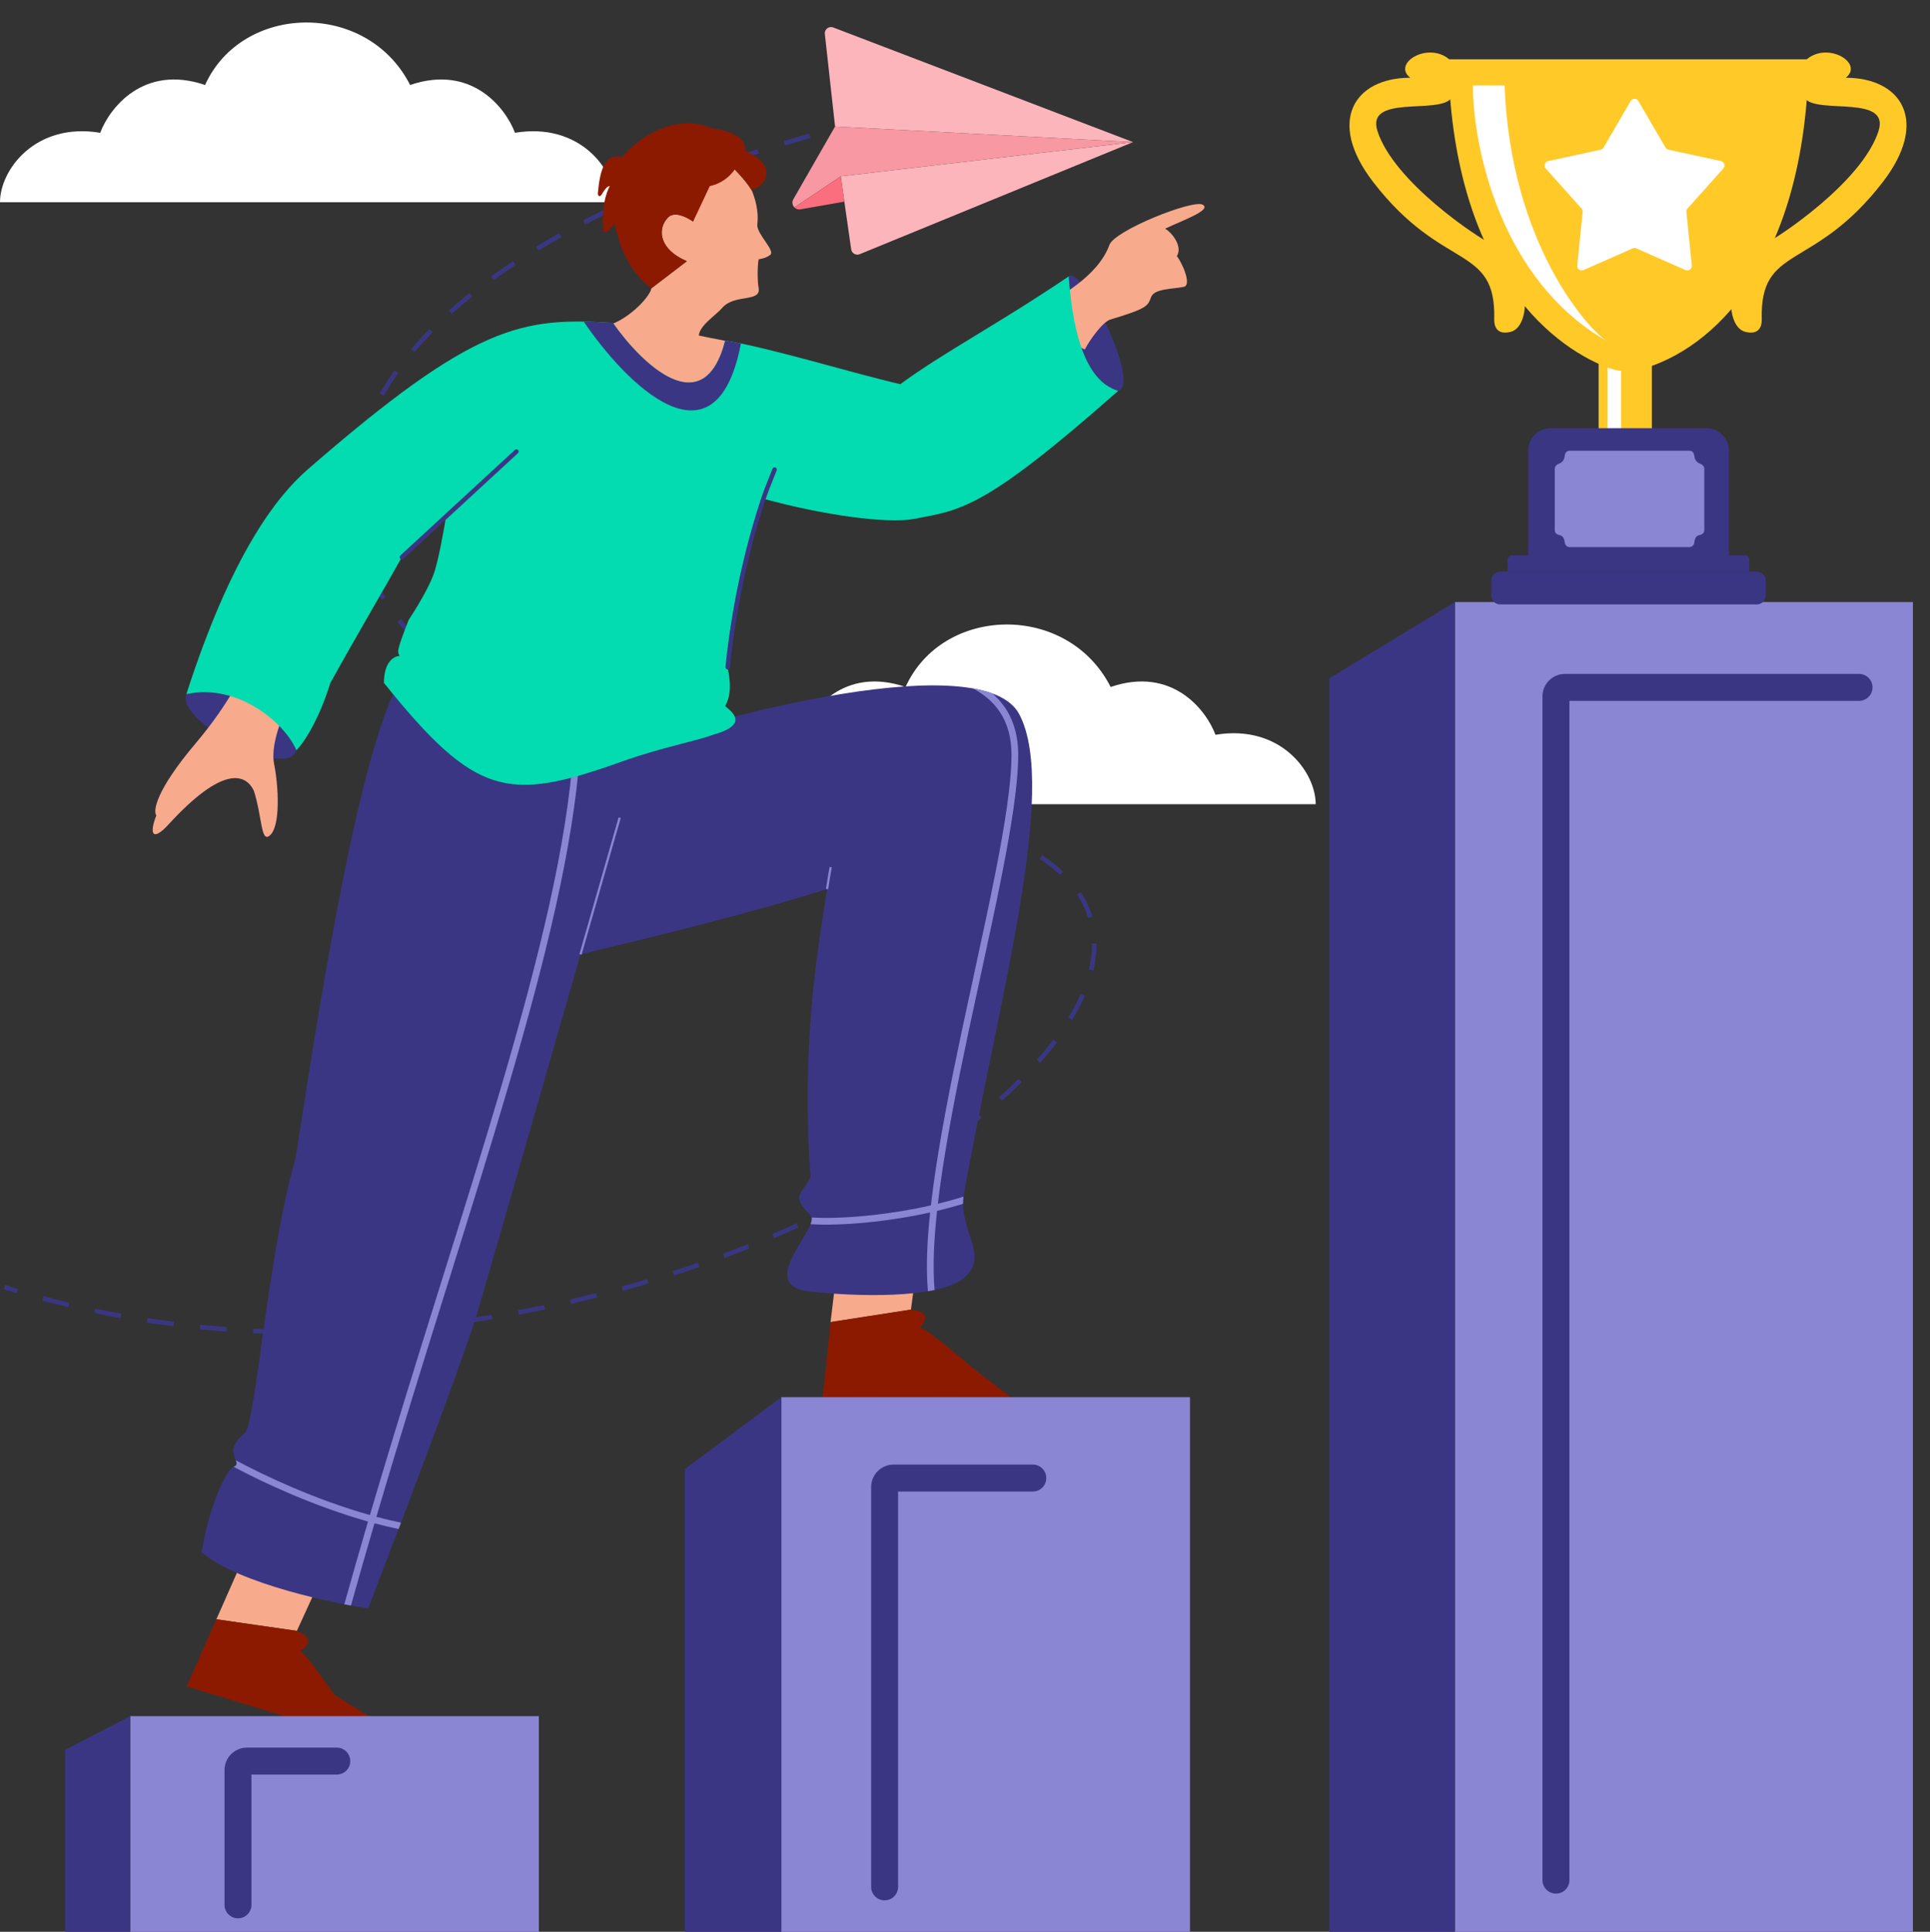 <?xml version="1.0" encoding="UTF-8"?>
<!DOCTYPE svg PUBLIC '-//W3C//DTD SVG 1.0//EN'
          'http://www.w3.org/TR/2001/REC-SVG-20010904/DTD/svg10.dtd'>
<svg fill="none" height="430.1" preserveAspectRatio="xMidYMid meet" style="fill: none;" version="1.0" viewBox="43.0 38.9 429.8 430.1" width="429.8" xmlns="http://www.w3.org/2000/svg" xmlns:xlink="http://www.w3.org/1999/xlink" zoomAndPan="magnify"
><rect x="43.0" y="38.9" width="429.8" height="430.1" fill="#333333" stroke="none"/><g id="change1_1"
  ><path clip-rule="evenodd" d="M229.284 68.001C230.266 67.738 231.256 67.478 232.252 67.219L232.001 66.251C231.002 66.51 230.01 66.771 229.026 67.035L229.284 68.001ZM217.84 71.259C219.691 70.699 221.57 70.147 223.479 69.604L223.205 68.642C221.291 69.187 219.407 69.74 217.55 70.302L217.84 71.259ZM206.397 74.946C208.24 74.314 210.115 73.69 212.022 73.076L211.715 72.124C209.803 72.74 207.922 73.365 206.073 73.999L206.397 74.946ZM195.135 79.066C196.96 78.354 198.821 77.65 200.718 76.957L200.375 76.017C198.471 76.713 196.603 77.419 194.772 78.134L195.135 79.066ZM184.09 83.677C185.881 82.877 187.713 82.085 189.587 81.304L189.202 80.381C187.321 81.165 185.481 81.96 183.682 82.764L184.09 83.677ZM173.316 88.85C175.055 87.952 176.839 87.064 178.67 86.186L178.238 85.284C176.398 86.166 174.605 87.059 172.858 87.961L173.316 88.85ZM162.907 94.665C164.565 93.662 166.276 92.667 168.04 91.682L167.553 90.809C165.779 91.799 164.058 92.799 162.389 93.81L162.907 94.665ZM152.957 101.248C154.515 100.118 156.135 98.996 157.816 97.885L157.264 97.051C155.571 98.17 153.94 99.299 152.37 100.438L152.957 101.248ZM143.624 108.767C145.067 107.467 146.586 106.176 148.18 104.894L147.553 104.115C145.945 105.408 144.413 106.711 142.955 108.024L143.624 108.767ZM135.34 117.262C136.585 115.789 137.921 114.322 139.349 112.863L138.634 112.164C137.19 113.639 135.838 115.123 134.576 116.616L135.34 117.262ZM128.457 126.989C129.417 125.317 130.487 123.647 131.669 121.983L130.854 121.404C129.654 123.093 128.566 124.79 127.59 126.491L128.457 126.989ZM123.766 137.85C124.308 135.997 124.981 134.141 125.788 132.285L124.871 131.886C124.048 133.779 123.36 135.675 122.806 137.569L123.766 137.85ZM122.074 149.52C122.068 147.566 122.209 145.6 122.498 143.626L121.509 143.481C121.213 145.503 121.068 147.518 121.074 149.523L122.074 149.52ZM123.873 161.166C123.284 159.265 122.838 157.345 122.537 155.409L121.549 155.562C121.857 157.548 122.314 159.516 122.918 161.462L123.873 161.166ZM128.855 171.883C127.782 170.173 126.834 168.438 126.013 166.682L125.107 167.106C125.946 168.9 126.914 170.671 128.007 172.415L128.855 171.883ZM136.203 181.216C134.794 179.747 133.488 178.251 132.285 176.73L131.501 177.351C132.724 178.897 134.051 180.417 135.481 181.908L136.203 181.216ZM145.111 189.104C143.499 187.879 141.969 186.627 140.522 185.351L139.86 186.101C141.327 187.394 142.876 188.661 144.506 189.901L145.111 189.104ZM155.024 195.697C153.267 194.67 151.576 193.618 149.953 192.542L149.401 193.375C151.04 194.463 152.747 195.525 154.52 196.56L155.024 195.697ZM165.62 201.184C163.793 200.345 162.02 199.481 160.303 198.594L159.844 199.483C161.576 200.377 163.362 201.247 165.203 202.093L165.62 201.184ZM176.714 205.732C174.795 205.032 172.924 204.308 171.1 203.562L170.722 204.487C172.557 205.239 174.441 205.967 176.372 206.671L176.714 205.732ZM188.066 209.428C186.108 208.861 184.19 208.272 182.314 207.662L182.004 208.613C183.892 209.227 185.82 209.819 187.788 210.389L188.066 209.428ZM199.628 212.397C197.652 211.95 195.711 211.481 193.805 210.992L193.556 211.961C195.472 212.453 197.422 212.923 199.407 213.373L199.628 212.397ZM211.353 214.726C209.364 214.383 207.406 214.02 205.478 213.638L205.284 214.619C207.22 215.003 209.187 215.367 211.184 215.711L211.353 214.726ZM223.189 216.477C221.189 216.228 219.216 215.959 217.271 215.672L217.124 216.661C219.078 216.95 221.058 217.219 223.065 217.47L223.189 216.477ZM232.172 217.45C231.155 217.356 230.144 217.257 229.139 217.154L229.037 218.149C230.045 218.253 231.06 218.352 232.08 218.446C233.132 218.543 234.166 218.646 235.184 218.756L235.291 217.762C234.268 217.651 233.228 217.547 232.172 217.45ZM247.029 219.436C245.167 219.098 243.234 218.786 241.23 218.501L241.089 219.492C243.082 219.775 245.002 220.084 246.851 220.42L247.029 219.436ZM258.664 222.143C256.846 221.611 254.934 221.112 252.927 220.648L252.702 221.623C254.692 222.083 256.585 222.577 258.384 223.103L258.664 222.143ZM269.855 226.373C268.134 225.536 266.278 224.744 264.282 224L263.933 224.938C265.901 225.671 267.728 226.45 269.418 227.272L269.855 226.373ZM279.754 232.95C278.382 231.67 276.815 230.449 275.045 229.292L274.498 230.13C276.224 231.258 277.746 232.444 279.072 233.681L279.754 232.95ZM286.272 242.988C285.691 241.096 284.827 239.271 283.669 237.525L282.836 238.078C283.942 239.746 284.764 241.484 285.316 243.282L286.272 242.988ZM286.48 254.944C286.959 252.913 287.197 250.914 287.18 248.96L286.18 248.969C286.196 250.835 285.969 252.754 285.507 254.715L286.48 254.944ZM281.767 265.977C282.853 264.187 283.785 262.407 284.555 260.643L283.638 260.243C282.888 261.962 281.977 263.702 280.912 265.459L281.767 265.977ZM274.615 275.522C275.967 274.001 277.219 272.479 278.367 270.961L277.57 270.357C276.439 271.853 275.204 273.354 273.868 274.858L274.615 275.522ZM266.113 283.946C267.656 282.581 269.125 281.211 270.515 279.837L269.812 279.125C268.436 280.485 266.981 281.844 265.451 283.197L266.113 283.946ZM256.872 291.392C258.501 290.189 260.075 288.978 261.589 287.759L260.962 286.98C259.459 288.189 257.897 289.393 256.279 290.588L256.872 291.392ZM247.05 298.106C248.738 297.035 250.383 295.953 251.982 294.862L251.419 294.035C249.829 295.12 248.193 296.196 246.514 297.261L247.05 298.106ZM236.806 304.168C238.544 303.207 240.247 302.234 241.913 301.25L241.404 300.388C239.747 301.368 238.052 302.336 236.322 303.293L236.806 304.168ZM226.239 309.64C228.026 308.773 229.784 307.893 231.511 306.999L231.052 306.111C229.333 307 227.582 307.877 225.802 308.74L226.239 309.64ZM215.409 314.565C217.234 313.788 219.035 312.996 220.809 312.189L220.396 311.279C218.628 312.082 216.835 312.871 215.017 313.645L215.409 314.565ZM204.358 318.971C206.214 318.28 208.049 317.573 209.861 316.851L209.491 315.921C207.686 316.641 205.858 317.345 204.009 318.033L204.358 318.971ZM193.119 322.872C195.008 322.263 196.878 321.637 198.729 320.995L198.402 320.05C196.557 320.69 194.694 321.314 192.812 321.921L193.119 322.872ZM181.718 326.278C183.636 325.75 185.539 325.204 187.425 324.641L187.139 323.683C185.26 324.244 183.364 324.788 181.453 325.314L181.718 326.278ZM43.849 325.947C44.799 326.248 45.75 326.542 46.703 326.829L46.991 325.871C46.043 325.586 45.096 325.293 44.151 324.993L43.849 325.947ZM170.179 329.189C172.122 328.743 174.053 328.278 175.97 327.794L175.725 326.825C173.815 327.306 171.892 327.77 169.955 328.214L170.179 329.189ZM52.429 328.462C54.341 328.978 56.258 329.465 58.176 329.924L58.409 328.952C56.499 328.494 54.593 328.009 52.689 327.496L52.429 328.462ZM158.522 331.599C160.487 331.237 162.441 330.855 164.384 330.453L164.181 329.474C162.246 329.874 160.299 330.255 158.341 330.616L158.522 331.599ZM63.995 331.231C65.937 331.638 67.881 332.018 69.827 332.371L70.005 331.387C68.068 331.036 66.133 330.658 64.2 330.252L63.995 331.231ZM146.796 333.497C148.769 333.222 150.734 332.925 152.688 332.609L152.529 331.622C150.581 331.937 148.624 332.232 146.658 332.506L146.796 333.497ZM75.692 333.352C77.656 333.653 79.621 333.928 81.587 334.176L81.712 333.184C79.755 332.937 77.799 332.663 75.843 332.363L75.692 333.352ZM134.993 334.874C136.972 334.688 138.943 334.48 140.906 334.251L140.79 333.258C138.834 333.486 136.87 333.693 134.9 333.879L134.993 334.874ZM87.482 334.842C89.462 335.04 91.442 335.211 93.421 335.358L93.494 334.36C91.524 334.214 89.553 334.044 87.581 333.847L87.482 334.842ZM123.134 335.717C125.115 335.622 127.09 335.504 129.059 335.364L128.988 334.367C127.027 334.506 125.059 334.623 123.086 334.718L123.134 335.717ZM99.35 335.721C101.334 335.817 103.316 335.889 105.295 335.936L105.319 334.936C103.348 334.889 101.375 334.818 99.399 334.722L99.35 335.721ZM111.244 336.005C113.226 336.005 115.204 335.98 117.177 335.932L117.153 334.932C115.188 334.98 113.217 335.004 111.244 335.005L111.244 336.005Z" fill="#3A3683" fill-rule="evenodd"
  /></g
  ><g id="change2_1"
  ><path d="M228.963 67.067L295.333 70.539L230.229 78.15L231.035 83.791L232.553 94.409C232.681 95.301 233.614 95.835 234.447 95.494L295.333 70.539L228.557 45.017C227.59 44.648 226.574 45.433 226.688 46.462L228.963 67.067Z" fill="#FDB5BC"
  /></g
  ><g id="change3_1"
  ><path d="M228.964 67.067L295.334 70.539L230.23 78.151L219.899 85.078C219.424 84.594 219.33 83.853 219.667 83.265L228.964 67.067Z" fill="#F798A2"
  /></g
  ><g id="change4_1"
  ><path d="M221.26 85.507C220.762 85.601 220.251 85.44 219.897 85.079L230.228 78.151L231.034 83.791L221.26 85.507Z" fill="#FA6E7E"
  /></g
  ><g id="change5_1"
  ><path d="M180 83.92L43 83.92C43 76.708 50.897 66.063 65.318 68.466C67.378 62.972 74.932 53.151 88.667 57.821C96.907 39.62 124.719 38.933 134.333 57.821C148.068 53.151 155.622 62.972 157.682 68.466C172.103 66.063 180 76.708 180 83.92Z" fill="#fff"
  /></g
  ><g id="change5_2"
  ><path d="M336 217.948L199 217.948C199 210.736 206.897 200.091 221.318 202.495C223.378 197 230.932 187.178 244.667 191.849C252.907 173.648 280.719 172.961 290.333 191.849C304.068 187.178 311.622 197 313.682 202.495C328.103 200.091 336 210.736 336 217.948Z" fill="#fff"
  /></g
  ><g id="change1_2"
  ><path d="M109 205.945C106.5 199.944 96 190.942 84.5 193.443C82 199.444 107 212.747 109 205.945Z" fill="#3A3683"
  /></g
  ><g id="change1_3"
  ><path d="M292 125.929C289 124.903 282.5 121.932 281 100.428C284 97.923 297.2 124.328 292 125.929Z" fill="#3A3683"
  /></g
  ><g id="change6_1"
  ><path d="M227.961 333.248L245.858 330.475L246.998 321.974L229.498 320.473L227.961 333.248Z" fill="#F7AA8C"
  /></g
  ><g id="change7_1"
  ><path d="M268.164 350.001L226.704 350.081H226.164L226.6 346.475L227.965 333.248L245.862 330.475C250.328 330.839 249.055 333.267 247.861 334.436C251.122 335.847 257.409 341.937 263.502 346.475C265.283 347.801 266.894 349.023 268.164 350.001Z" fill="#8C1A00"
  /></g
  ><g id="change6_2"
  ><path d="M91.184 399.421L109.109 402.003L112.685 394.206L96.388 387.654L91.184 399.421Z" fill="#F7AA8C"
  /></g
  ><g id="change7_2"
  ><path d="M109.106 402.003C113.27 403.657 111.343 405.607 109.859 406.376C111.35 407.644 114.35 411.786 117.496 416.274L126.496 421.824L109.106 421.824L85.075 414.527L84.558 414.369L86.03 411.047L91.18 399.421L109.106 402.003Z" fill="#8C1A00"
  /></g
  ><g id="change1_4"
  ><path d="M103.033 224.953C105.533 222.953 105.033 213.951 104.033 208.95C103.316 205.365 105.222 199.638 106.945 196.448L95.532 191.668C93.481 195.309 90.558 199.691 86.532 204.449C77.732 214.851 77.057 219.452 77.819 220.453C76.239 224.386 76.842 226.48 80.533 222.453C92.603 209.284 97.685 211.117 99.533 214.951C101.424 220.921 101.084 226.512 103.033 224.953Z" fill="#3A3683"
  /></g
  ><g id="change6_3"
  ><path d="M103.033 224.953C105.533 222.953 105.033 213.951 104.033 208.95C103.316 205.365 105.222 199.638 106.945 196.448L95.532 191.668C93.481 195.309 90.558 199.691 86.532 204.449C77.732 214.851 77.057 219.452 77.819 220.453C76.239 224.386 76.842 226.48 80.533 222.453C92.603 209.284 97.685 211.117 99.533 214.951C101.424 220.921 101.084 226.512 103.033 224.953Z" fill="#F7AA8C"
  /></g
  ><g id="change1_5"
  ><path d="M124.999 396.989C133.124 375.921 146.376 341.019 149.499 330.475C151.866 322.484 162.954 283.892 172.275 251.391C186.529 247.94 209.02 242.584 227.18 236.84C225.265 249.727 221.351 270.376 223.499 300.969C221.499 304.97 218.999 304.97 223.499 309.471C225.999 311.971 210.712 325.151 223.499 326.474C237.999 327.975 252.904 327.414 257.632 323.474C263.632 318.473 256.265 312.524 257.632 304.97C265.122 262.425 278.805 214.683 269.999 197.948C261.999 182.745 202.999 197.948 176.999 207.45C162.599 205.449 142.332 193.28 133.999 187.446C124.592 198.791 115.798 251.174 108.886 296.468C102.499 318.473 99.956 355.967 97.499 357.977C91.999 362.478 97.499 364.478 94.999 365.479C93.606 366.036 89.871 372.984 87.871 384.487C96.271 391.688 118.79 396.156 124.999 396.989Z" fill="#3A3683"
  /></g
  ><g id="change8_1"
  ><path clip-rule="evenodd" d="M172.035 251.322C175.314 239.89 178.374 229.212 180.759 220.884L181.24 221.021C178.854 229.35 175.794 240.028 172.516 251.46L172.035 251.322ZM226.933 236.803C227.213 234.917 227.491 233.277 227.754 231.908L228.245 232.002C227.984 233.363 227.707 234.996 227.428 236.877L226.933 236.803Z" fill="#8A86D3" fill-rule="evenodd"
  /></g
  ><g id="change8_2"
  ><path d="M265.455 194.724C268.131 197.682 269.75 201.678 269.75 206.946C269.75 213.405 268.266 222.755 266.15 233.495C264.765 240.525 263.101 248.187 261.39 256.061L261.39 256.064L261.388 256.072C260.484 260.235 259.567 264.457 258.671 268.677C256.078 280.895 253.662 293.108 252.236 303.884C252.101 304.906 251.975 305.914 251.858 306.907C253.819 306.429 255.739 305.897 257.577 305.309C257.497 305.854 257.461 306.39 257.46 306.919C255.592 307.499 253.652 308.024 251.679 308.493C250.949 315.224 250.695 321.219 251.127 326.099C250.65 326.2 250.156 326.294 249.646 326.382C249.195 321.45 249.434 315.472 250.132 308.849C245.974 309.771 241.714 310.452 237.709 310.9C232.932 311.434 228.489 311.64 224.975 311.522C224.465 311.504 223.974 311.48 223.503 311.449C223.731 310.86 223.835 310.354 223.756 309.962C224.162 309.987 224.585 310.007 225.026 310.022C228.449 310.138 232.818 309.937 237.542 309.409C241.677 308.946 246.062 308.235 250.306 307.272C250.44 306.095 250.589 304.9 250.749 303.688C252.183 292.85 254.61 280.589 257.204 268.365C258.103 264.129 259.022 259.898 259.927 255.732L259.928 255.726C261.637 247.86 263.295 240.223 264.678 233.204C266.797 222.455 268.25 213.239 268.25 206.946C268.25 202.011 266.744 198.385 264.343 195.731C263.033 194.283 261.441 193.108 259.649 192.167C261.238 192.447 262.692 192.819 263.987 193.293C264.504 193.739 264.994 194.215 265.455 194.724Z" fill="#8A86D3"
  /></g
  ><g id="change8_3"
  ><path d="M156.157 280.922C152.118 294.672 147.577 309.187 142.816 324.405L142.816 324.406C137.624 341 132.172 358.429 126.824 376.611C128.65 377.098 130.482 377.534 132.305 377.907C132.124 378.382 131.944 378.856 131.765 379.328C129.979 378.957 128.187 378.527 126.401 378.051C124.635 384.074 122.882 390.178 121.155 396.362C120.684 396.276 120.19 396.183 119.676 396.083C121.413 389.861 123.177 383.717 124.955 377.654C113.013 374.295 101.579 368.988 95.031 365.466C95.863 365.121 95.769 364.659 95.509 364.019C101.957 367.508 113.431 372.856 125.377 376.215C130.736 357.996 136.202 340.522 141.402 323.902C146.16 308.691 150.695 294.196 154.718 280.499C163.078 252.039 169.232 227.025 170.686 206.066C171.181 206.208 171.673 206.343 172.16 206.469C170.654 227.573 164.47 252.623 156.157 280.922Z" fill="#8A86D3"
  /></g
  ><g id="change6_4"
  ><path d="M290.046 93.458C287.386 100.728 278.271 105.092 276.244 106.748C276.504 107.877 280.217 114.746 284.569 116.713C285.722 114.541 288.548 110.565 290.261 110.05C298.71 107.504 298.592 106.993 299.346 105.036C300.099 103.079 304.363 103.283 306.651 102.755C308.482 102.332 306.186 97.259 305.076 95.93C306.49 93.702 303.834 90.549 302.46 89.816C306.564 87.869 312.825 85.692 310.87 84.489C308.763 83.192 291.11 90.24 290.046 93.458Z" fill="#F7AA8C"
  /></g
  ><g id="change6_5"
  ><path d="M211.635 89.016C212.044 85.743 211.076 82.882 210.4 81.269C209.286 79.413 207.095 77.092 206.166 76.164C204.31 78.763 201.061 80.032 199.669 80.341L197.349 88.233C195.802 87.149 193.193 85.89 191.78 87.304C189.459 89.625 189.459 94.267 195.956 97.052C193.945 98.599 189.552 101.972 188.067 103.086C187.698 105.171 182.5 110.426 178 111.426C183.656 120.287 201.526 133.251 208 115.427C202.5 114.426 198.633 113.607 198.633 113.607C198.74 111.372 202.643 108.89 203.734 107.556C206.469 104.213 212.546 106.341 211.939 102.997C211.685 101.602 211.635 98.556 211.939 96.631C212.445 96.529 213.548 96.389 214.52 95.659C215.736 94.748 211.635 91.143 211.635 89.016Z" fill="#F7AA8C"
  /></g
  ><g id="change7_3"
  ><path d="M201.061 80.341L197.348 88.233C195.801 87.149 193.193 85.89 191.779 87.304C189.458 89.625 189.458 94.267 195.956 97.052C193.945 98.599 189.551 101.972 188.066 103.086C181.105 97.98 180.177 89.161 179.822 88.697C178.829 89.872 178.755 90.06 178.097 90.535C177.787 90.759 177.356 90.545 177.334 90.163C177.018 84.716 177.901 82.108 178.784 80.341C178.15 80.341 177.536 81.294 177.011 82.172C176.613 82.837 176.07 82.613 176.143 81.841C176.664 76.359 177.78 72.997 181.569 73.839C187.404 67.127 195.523 64.84 201.061 67.34C208.486 68.44 209.105 70.969 208.95 72.446C216.84 76.16 213.184 80.341 210.399 81.269C209.285 79.413 207.558 77.556 206.63 76.628C204.773 79.227 202.453 80.032 201.061 80.341Z" fill="#8C1A00"
  /></g
  ><g id="change9_1"
  ><path d="M84.5 193.443C94.5 162.436 104.5 149.529 111.5 143.437C148.786 110.986 159.341 109.494 179.5 110.795C185.833 119.867 199.7 133.352 204.5 114.718C214.827 116.399 232.687 121.944 243.5 124.433C253 117.431 265.5 110.93 281 100.428C282.5 121.932 289 124.903 292 125.929C262 152.434 257 152.438 246.5 154.439C240.555 155.571 226.101 153.55 213 149.934C210.494 157.453 206.695 171.08 205.052 187.446C205.002 187.946 206.5 192.647 204.5 196.047C204.492 196.448 211 199.888 202 202.425C198.111 203.9 190.434 205.259 181.5 208.45C156.143 217.508 148.999 216.452 128.5 190.946C128.5 186.145 130.833 184.945 132 184.945C131.5 183.945 131.2 184.145 134 176.943C135.333 174.943 138.3 170.142 139.5 166.941C140.591 164.031 141.765 157.315 142.345 153.865L132.5 162.941C128.679 169.779 121.935 181.251 116.57 190.946C113.826 199.751 110.38 204.615 109 205.945C106.5 199.944 96 190.942 84.5 193.443Z" fill="#02DCB0"
  /></g
  ><g id="change1_6"
  ><path d="M204.5 114.718C199.7 133.352 185.834 119.867 179.5 110.795C177.229 110.648 175.08 110.537 173 110.502C182.333 124.275 202.4 144.531 208 115.37C206.761 115.115 205.589 114.895 204.5 114.718Z" fill="#3A3683"
  /></g
  ><g id="change1_7"
  ><path clip-rule="evenodd" d="M158.368 139.097C158.555 139.3 158.542 139.616 158.339 139.803L132.839 163.308C132.636 163.495 132.319 163.483 132.132 163.279C131.945 163.076 131.958 162.76 132.161 162.573L157.661 139.068C157.864 138.881 158.181 138.894 158.368 139.097ZM215.658 142.962C215.92 143.049 216.062 143.333 215.975 143.595C215.913 143.78 215.701 144.304 215.423 144.994C215.277 145.356 215.112 145.764 214.941 146.193C214.435 147.459 213.859 148.939 213.475 150.092C210.977 157.587 207.188 171.176 205.549 187.496C205.522 187.77 205.277 187.971 205.002 187.943C204.727 187.916 204.527 187.67 204.554 187.396C206.202 170.983 210.011 157.32 212.526 149.776C212.92 148.593 213.506 147.088 214.012 145.822C214.201 145.35 214.376 144.915 214.527 144.541C214.788 143.896 214.974 143.434 215.026 143.278C215.113 143.016 215.397 142.875 215.658 142.962Z" fill="#3A3683" fill-rule="evenodd"
  /></g
  ><g id="change8_4"
  ><path d="M72 420.99H163V469H72V420.99Z" fill="#8A86D3"
  /></g
  ><g id="change1_8"
  ><path d="M72 420.99V469H57.5V428.492L72 420.99Z" fill="#3A3683"
  /></g
  ><g id="change8_5"
  ><path d="M217 349.975H308V469H217V349.975Z" fill="#8A86D3"
  /></g
  ><g id="change1_9"
  ><path d="M217 349.975V469H195.5V365.979L217 349.975Z" fill="#3A3683"
  /></g
  ><g id="change8_6"
  ><path d="M367 172.939H469V469H367V172.939Z" fill="#8A86D3"
  /></g
  ><g id="change1_10"
  ><path d="M367 172.939V469H339V189.942L367 172.939Z" fill="#3A3683"
  /></g
  ><g id="change1_11"
  ><path clip-rule="evenodd" d="M386.5 193.943C386.5 191.181 388.739 188.942 391.5 188.942H457C458.657 188.942 460 190.285 460 191.943C460 193.6 458.657 194.943 457 194.943H392.5V457.498C392.5 459.155 391.157 460.498 389.5 460.498C387.843 460.498 386.5 459.155 386.5 457.498V193.943Z" fill="#3A3683" fill-rule="evenodd"
  /></g
  ><g id="change1_12"
  ><path clip-rule="evenodd" d="M237 369.979C237 367.217 239.239 364.978 242 364.978H273C274.657 364.978 276 366.322 276 367.979C276 369.636 274.657 370.98 273 370.98H243V458.998C243 460.655 241.657 461.999 240 461.999C238.343 461.999 237 460.655 237 458.998V369.979Z" fill="#3A3683" fill-rule="evenodd"
  /></g
  ><g id="change1_13"
  ><path clip-rule="evenodd" d="M93 432.993C93 430.231 95.239 427.991 98 427.991H118C119.657 427.991 121 429.335 121 430.992C121 432.649 119.657 433.993 118 433.993H99V462.999C99 464.656 97.657 465.999 96 465.999C94.343 465.999 93 464.656 93 462.999V432.993Z" fill="#3A3683" fill-rule="evenodd"
  /></g
  ><g id="change10_1"
  ><path d="M399 114.927H410.861V135.003H399V114.927Z" fill="#FFC928"
  /></g
  ><g id="change5_3"
  ><path d="M401 114.927H404V135.931H401V114.927Z" fill="#fff"
  /></g
  ><g id="change10_2"
  ><path d="M379.403 112.788C382.14 112.103 382.803 107.75 382.498 105.925L375.499 93.422C372.041 91.847 353.359 79.351 349.751 68.072C347.154 59.955 363.059 64.317 366.073 60.896L369.499 56.914L365.717 52.102C360.973 48.087 352.944 53.015 357.05 56.209C344.733 56.209 338.263 65.791 348.838 79.479C364.349 99.555 376.21 93.168 375.753 110.05C375.719 111.328 376.21 113.586 379.403 112.788Z" fill="#FFC928"
  /></g
  ><g id="change10_3"
  ><path d="M431.683 112.788C428.946 112.103 428.283 107.75 428.587 105.925L435.587 93.422C439.045 91.847 457.727 79.351 461.335 68.072C463.932 59.955 448.027 64.317 445.013 60.896L441.587 56.914L445.369 52.102C450.113 48.087 458.142 53.015 454.036 56.209C466.353 56.209 472.823 65.791 462.247 79.479C446.737 99.555 434.876 93.168 435.333 110.05C435.367 111.328 434.876 113.586 431.683 112.788Z" fill="#FFC928"
  /></g
  ><g id="change1_14"
  ><path d="M383.305 162.522H428.011V139.234C428.011 136.472 425.772 134.233 423.011 134.233H388.305C385.543 134.233 383.305 136.472 383.305 139.234V162.522Z" fill="#3A3683"
  /></g
  ><g id="change8_7"
  ><path d="M389.234 156.959V143.266C389.234 142.714 389.699 142.301 390.219 142.115C391.137 141.787 391.408 140.981 391.486 140.251C391.545 139.702 391.963 139.252 392.515 139.252H419.257C419.809 139.252 420.227 139.702 420.286 140.251C420.364 140.981 420.635 141.787 421.553 142.115C422.073 142.301 422.538 142.714 422.538 143.266V156.959C422.538 157.511 422.083 157.914 421.54 158.013C420.897 158.13 420.456 158.504 420.31 159.697C420.242 160.245 419.809 160.697 419.257 160.697H392.515C391.963 160.697 391.53 160.245 391.462 159.697C391.316 158.504 390.875 158.13 390.232 158.013C389.689 157.914 389.234 157.511 389.234 156.959Z" fill="#8A86D3"
  /></g
  ><g id="change10_4"
  ><path d="M401.093 120.774C387.381 115.575 366.346 97.563 365.512 52.102H445.8C444.957 98.083 424.227 116.764 408.486 121.124C406.045 121.801 403.461 121.672 401.093 120.774Z" fill="#FFC928"
  /></g
  ><g id="change1_15"
  ><path d="M375.094 168.173C375.094 167.068 375.989 166.172 377.094 166.172H434.223C435.327 166.172 436.223 167.068 436.223 168.173V171.472C436.223 172.577 435.327 173.473 434.223 173.473H377.094C375.989 173.473 375.094 172.577 375.094 171.472V168.173Z" fill="#3A3683"
  /></g
  ><g id="change1_16"
  ><path d="M378.742 166.172H432.572V163.523C432.572 162.97 432.124 162.523 431.572 162.523H379.742C379.19 162.523 378.742 162.97 378.742 163.523V166.172Z" fill="#3A3683"
  /></g
  ><g id="change5_4"
  ><path d="M406.135 61.399C406.521 60.737 407.478 60.737 407.863 61.399L413.89 71.748C414.031 71.99 414.268 72.162 414.542 72.222L426.244 74.757C426.994 74.919 427.289 75.829 426.779 76.4L418.801 85.331C418.614 85.54 418.523 85.819 418.551 86.098L419.758 98.013C419.835 98.776 419.061 99.338 418.359 99.029L407.403 94.2C407.146 94.087 406.853 94.087 406.596 94.2L395.639 99.029C394.938 99.338 394.164 98.776 394.241 98.013L395.447 86.098C395.475 85.819 395.385 85.54 395.198 85.331L387.22 76.4C386.709 75.829 387.005 74.919 387.754 74.757L399.456 72.222C399.731 72.162 399.968 71.99 400.109 71.748L406.135 61.399Z" fill="#fff"
  /></g
  ><g id="change5_5"
  ><path d="M371 57.915H378.059C379.374 93.425 397.022 112.607 400.926 114.885C400.951 114.899 400.975 114.913 401 114.927C400.976 114.913 400.951 114.899 400.926 114.885C376.988 101.25 371 71.232 371 57.915Z" fill="#fff"
  /></g
></svg
>
